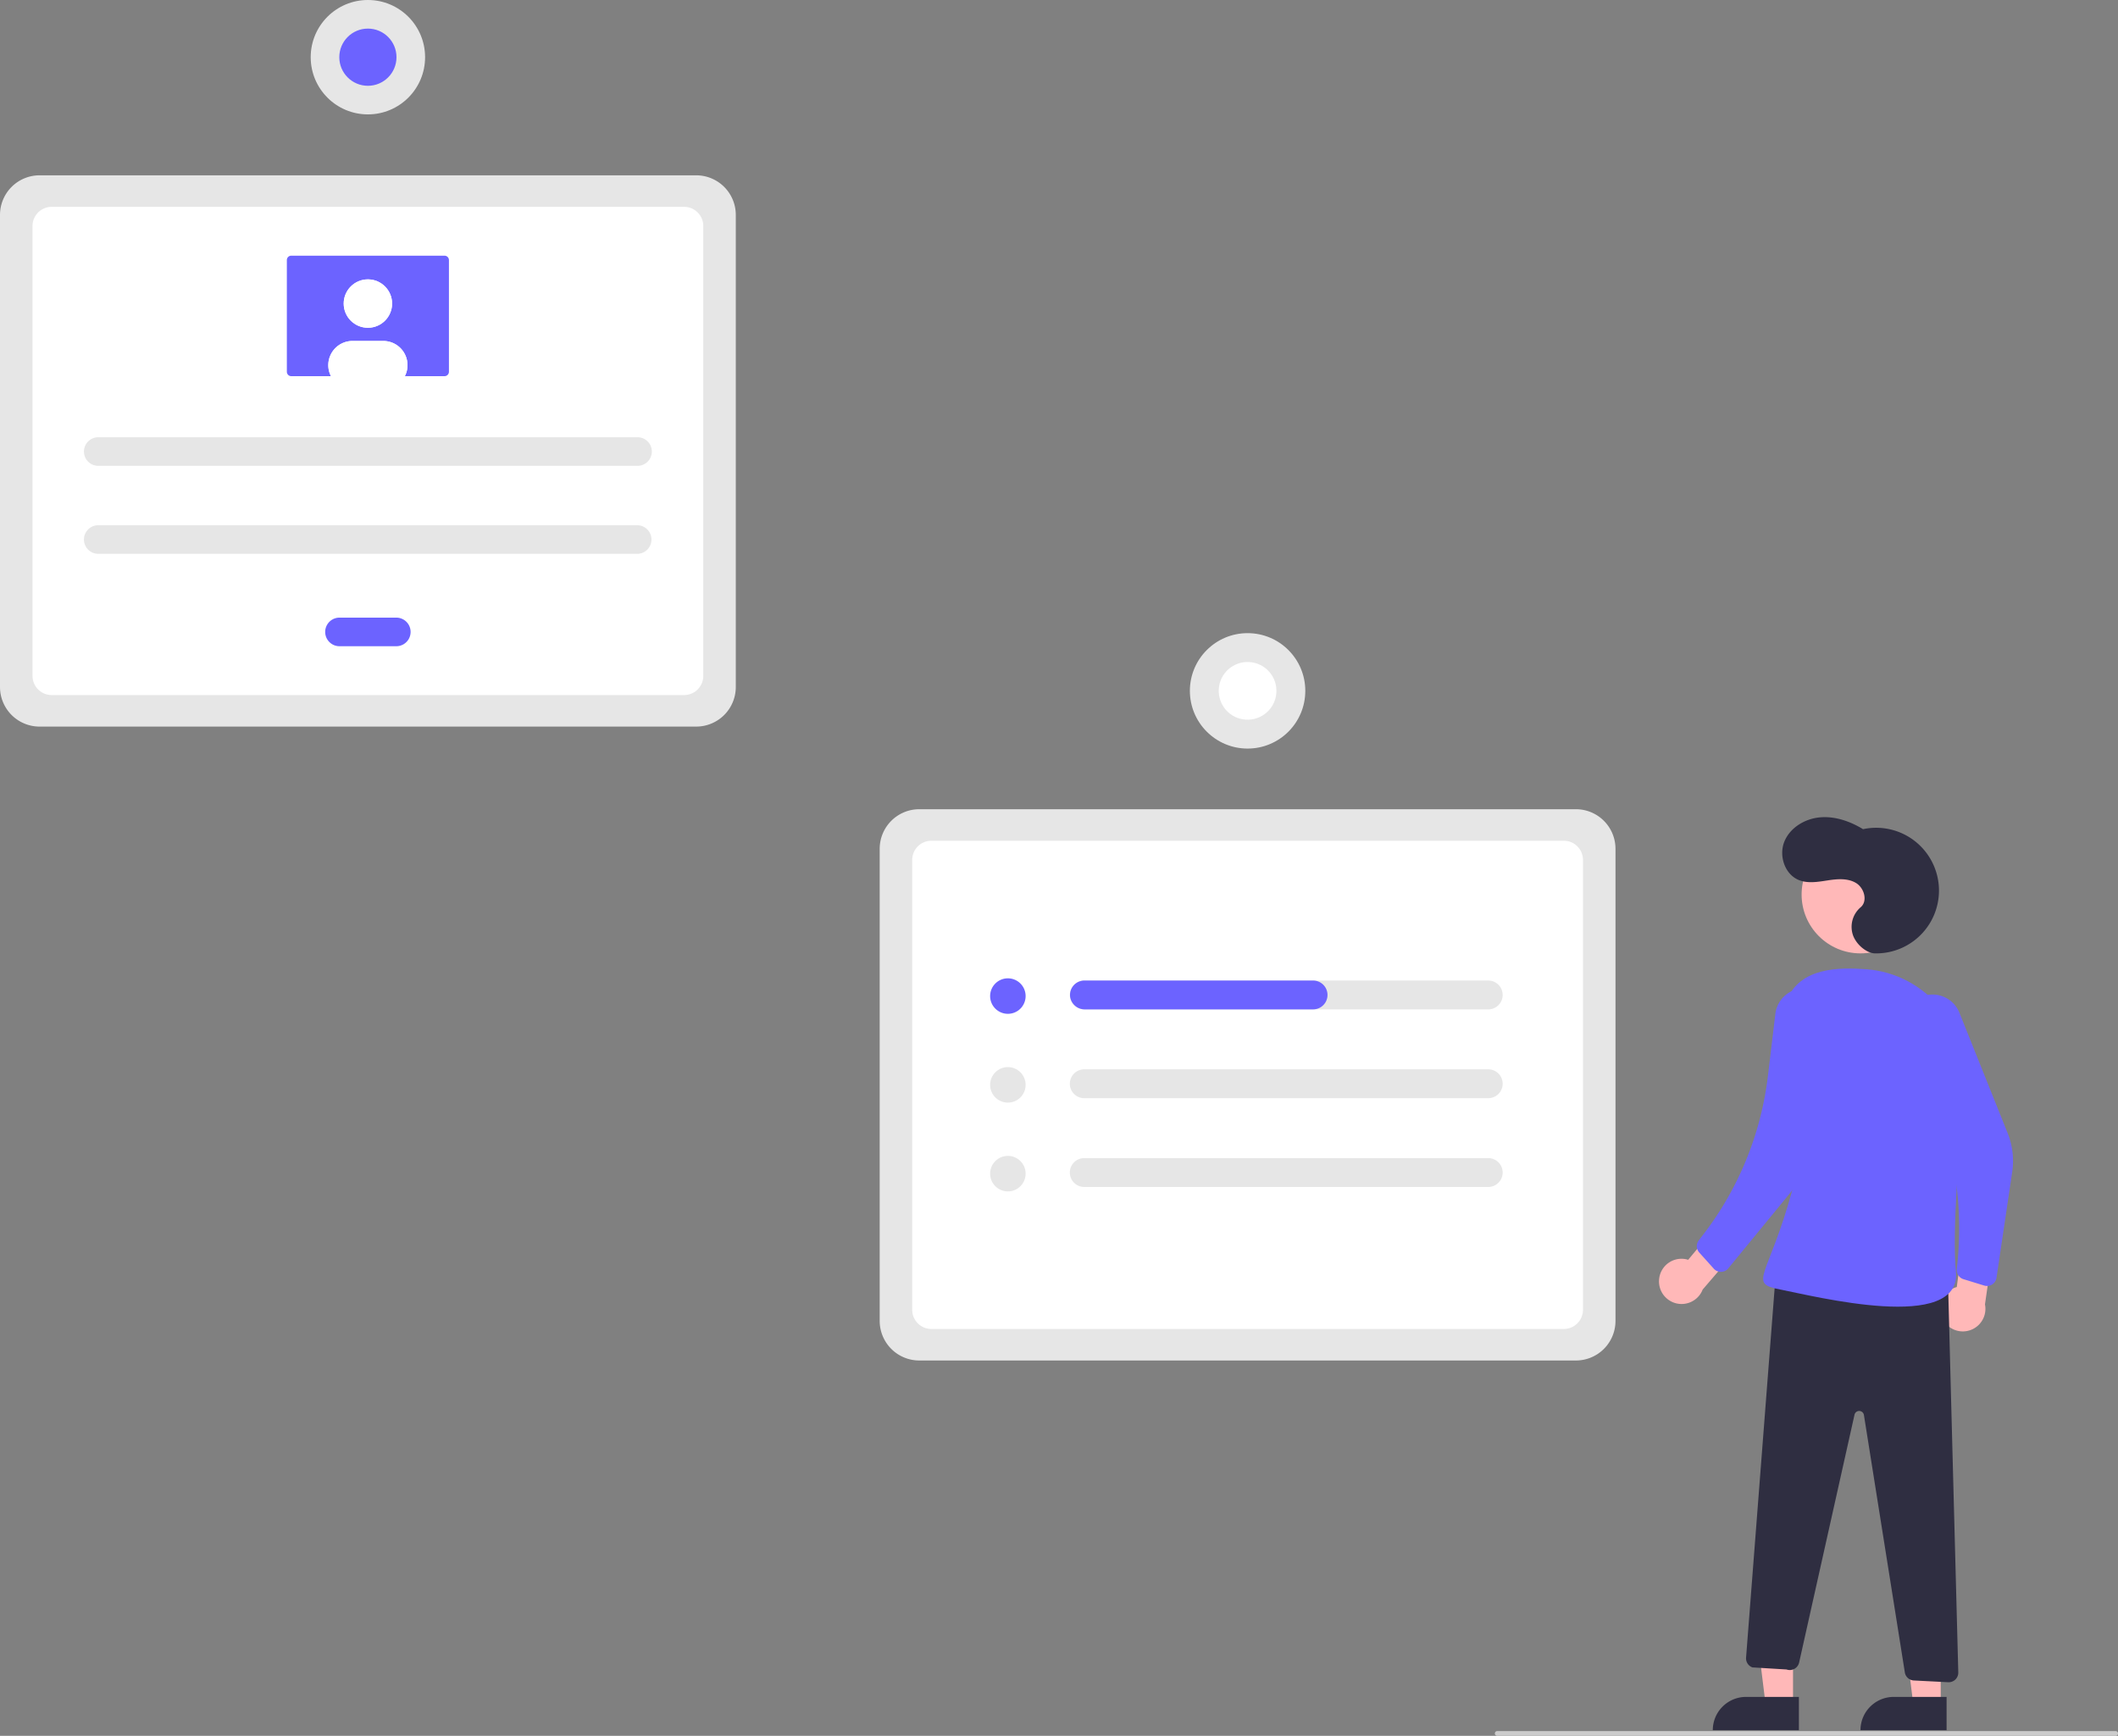 <svg id="a6d09f17-7a71-4d3b-9de6-8b8ba964cb80" data-name="Layer 1" xmlns="http://www.w3.org/2000/svg" width="883.708" height="724.225" viewBox="0 0 883.708 724.225"><rect x="0" y="0" width="883.708" height="724.225" fill="#808080" stroke="none"/><path d="M815.438,655.508H541.437a16.519,16.519,0,0,1-16.5-16.5V442.007a16.519,16.519,0,0,1,16.5-16.5H815.438a16.519,16.519,0,0,1,16.5,16.5V639.008A16.519,16.519,0,0,1,815.438,655.508Z" transform="translate(-157.896 -87.887)" fill="#e6e6e6"/><path d="M546.502,642.355h263.871a8,8,0,0,0,8-8V446.66a8,8,0,0,0-8-8H546.502a8,8,0,0,0-8,8V634.355A8,8,0,0,0,546.502,642.355Z" transform="translate(-157.896 -87.887)" fill="#fff"/><path d="M448.396,391.032h-274a16.519,16.519,0,0,1-16.5-16.5v-197a16.519,16.519,0,0,1,16.5-16.5h274a16.519,16.519,0,0,1,16.5,16.5v197A16.519,16.519,0,0,1,448.396,391.032Z" transform="translate(-157.896 -87.887)" fill="#e6e6e6"/><path d="M179.461,377.879H443.331a8,8,0,0,0,8-8V182.185a8,8,0,0,0-8-8H179.461a8,8,0,0,0-8,8V369.879A8,8,0,0,0,179.461,377.879Z" transform="translate(-157.896 -87.887)" fill="#fff"/><path d="M778.919,496.981H610.369a6.02,6.02,0,1,0,0,12.039H778.919a6.02,6.02,0,0,0,0-12.039Z" transform="translate(-157.896 -87.887)" fill="#e6e6e6"/><path d="M610.369,534.025a6.02,6.02,0,1,0,0,12.039H778.919a6.02,6.02,0,0,0,0-12.039Z" transform="translate(-157.896 -87.887)" fill="#e6e6e6"/><path d="M610.369,571.069a6.02,6.02,0,1,0,0,12.039H778.919a6.02,6.02,0,0,0,0-12.039Z" transform="translate(-157.896 -87.887)" fill="#e6e6e6"/><circle cx="420.522" cy="415.576" r="7.409" fill="#6c63ff"/><circle cx="420.522" cy="452.62" r="7.409" fill="#e6e6e6"/><circle cx="420.522" cy="489.664" r="7.409" fill="#e6e6e6"/><path d="M711.777,503h0a6.02,6.02,0,0,1-6.02,6.02H610.585a6.167,6.167,0,0,1-6.184-5.22,6.03,6.03,0,0,1,5.968-6.82h95.389a6.02,6.02,0,0,1,6.02,6.02Z" transform="translate(-157.896 -87.887)" fill="#6c63ff"/><circle cx="520.541" cy="288.237" r="24.079" fill="#e6e6e6"/><circle cx="678.437" cy="376.124" r="12.039" transform="translate(40.6 897.665) rotate(-80.783)" fill="#fff"/><path d="M198.967,270.312a5.966,5.966,0,1,0,0,11.931H423.825a5.966,5.966,0,1,0,0-11.931Z" transform="translate(-157.896 -87.887)" fill="#e6e6e6"/><path d="M198.967,307.024a5.966,5.966,0,1,0,0,11.931H423.825a5.966,5.966,0,0,0,0-11.931Z" transform="translate(-157.896 -87.887)" fill="#e6e6e6"/><path d="M299.465,345.571a5.966,5.966,0,0,0,0,11.931h23.862a5.966,5.966,0,0,0,0-11.931Z" transform="translate(-157.896 -87.887)" fill="#6c63ff"/><path d="M279.42,194.562a1.837,1.837,0,0,0-1.836,1.836v46.596a1.837,1.837,0,0,0,1.836,1.836h63.951a1.837,1.837,0,0,0,1.836-1.836V196.398a1.837,1.837,0,0,0-1.836-1.836Z" transform="translate(-157.896 -87.887)" fill="#6c63ff"/><circle cx="153.5" cy="126.655" r="10.096" fill="#fff"/><path d="M327.916,240.24a10.018,10.018,0,0,1-1.101,4.589H295.977a10.094,10.094,0,0,1,8.994-14.685h12.849A10.09,10.09,0,0,1,327.916,240.229Z" transform="translate(-157.896 -87.887)" fill="#fff"/><circle cx="153.5" cy="126.655" r="10.096" fill="#fff"/><path d="M327.916,240.24a10.018,10.018,0,0,1-1.101,4.589H295.977a10.094,10.094,0,0,1,8.994-14.685h12.849A10.09,10.09,0,0,1,327.916,240.229Z" transform="translate(-157.896 -87.887)" fill="#fff"/><circle cx="153.5" cy="23.863" r="23.863" fill="#e6e6e6"/><circle cx="153.5" cy="23.863" r="11.931" fill="#6c63ff"/><polygon points="748.119 711.24 736.687 711.239 731.25 667.143 748.123 667.145 748.119 711.24" fill="#ffb8b8"/><path d="M728.521,707.973h22.048a0,0,0,0,1,0,0v13.882a0,0,0,0,1,0,0H714.639a0,0,0,0,1,0,0v0A13.882,13.882,0,0,1,728.521,707.973Z" fill="#2f2e41"/><polygon points="809.741 711.24 798.308 711.239 792.872 667.143 809.745 667.145 809.741 711.24" fill="#ffb8b8"/><path d="M790.142,707.973H812.19a0,0,0,0,1,0,0v13.882a0,0,0,0,1,0,0H776.26a0,0,0,0,1,0,0v0A13.882,13.882,0,0,1,790.142,707.973Z" fill="#2f2e41"/><circle cx="776.26" cy="373.204" r="24.561" fill="#ffb8b8"/><path d="M850.173,621.27a9.377,9.377,0,0,1,12.092-7.779l13.726-16.454,12.034,5.903-19.71,22.965a9.428,9.428,0,0,1-18.142-4.633Z" transform="translate(-157.896 -87.887)" fill="#ffb8b8"/><path d="M968.307,637.911a9.377,9.377,0,0,1,6.031-13.052l2.756-21.25,13.322-1.475-4.313,29.955a9.428,9.428,0,0,1-17.796,5.823Z" transform="translate(-157.896 -87.887)" fill="#ffb8b8"/><path d="M954.682,507.482l0,0a12.084,12.084,0,0,1,20.75,2.93l20.131,50.24a31.212,31.212,0,0,1,1.901,16.194l-6.557,44.158a4,4,0,0,1-5.131,3.236l-8.639-2.653a4,4,0,0,1-2.799-4.29l0,0a145.305,145.305,0,0,0-11.664-76.231l-9.49-21.228A12.084,12.084,0,0,1,954.682,507.482Z" transform="translate(-157.896 -87.887)" fill="#6c63ff"/><path d="M940.136,485.652a26.205,26.205,0,1,0-4.91-51.825c-5.401-3.28-11.681-5.486-17.975-4.925s-12.518,4.298-14.872,10.162.175,13.594,6.027,15.977c3.752,1.528,7.989.787,11.993.171s8.372-1.018,11.856,1.048,5.051,7.605,1.93,10.188a10.738,10.738,0,0,0-3.084,11.82C932.669,482.324,936.95,485.583,940.136,485.652Z" transform="translate(-157.896 -87.887)" fill="#2f2e41"/><path d="M970.609,620.299l4.357,165.34a4,4,0,0,1-4.202,4.1l-14.352-.732a4,4,0,0,1-3.747-3.367L935.593,678.25a2,2,0,0,0-3.927-.122l-23.108,103.397a4,4,0,0,1-5.244,2.896l-14.244-.87a4,4,0,0,1-2.65-4.053l12.434-160.764Z" transform="translate(-157.896 -87.887)" fill="#2f2e41"/><path d="M977.601,541.768c2.403-25.055-16.019-47.718-41.126-49.501-10.818-.768-27.612-1.043-33.148,13.136-16.677,42.714,12.518,41.676,2.459,78.683s-18.943,39.128-5.141,41.8,75.867,18.447,73.318-7.6C972.395,602.276,975.204,566.761,977.601,541.768Z" transform="translate(-157.896 -87.887)" fill="#6c63ff"/><path d="M906.279,501.059l0,0a12.084,12.084,0,0,1,16.294,13.178l-7.839,48.991a47.876,47.876,0,0,1-10.265,22.807L879.009,617.059a4,4,0,0,1-6.065.139l-6.047-6.716a4,4,0,0,1-.196-5.118l1.781-2.311a134.703,134.703,0,0,0,27.045-66.179l3.116-25.985A12.084,12.084,0,0,1,906.279,501.059Z" transform="translate(-157.896 -87.887)" fill="#6c63ff"/><path d="M1040.604,812.113h-258a1,1,0,0,1,0-2h258a1,1,0,0,1,0,2Z" transform="translate(-157.896 -87.887)" fill="#ccc"/></svg>